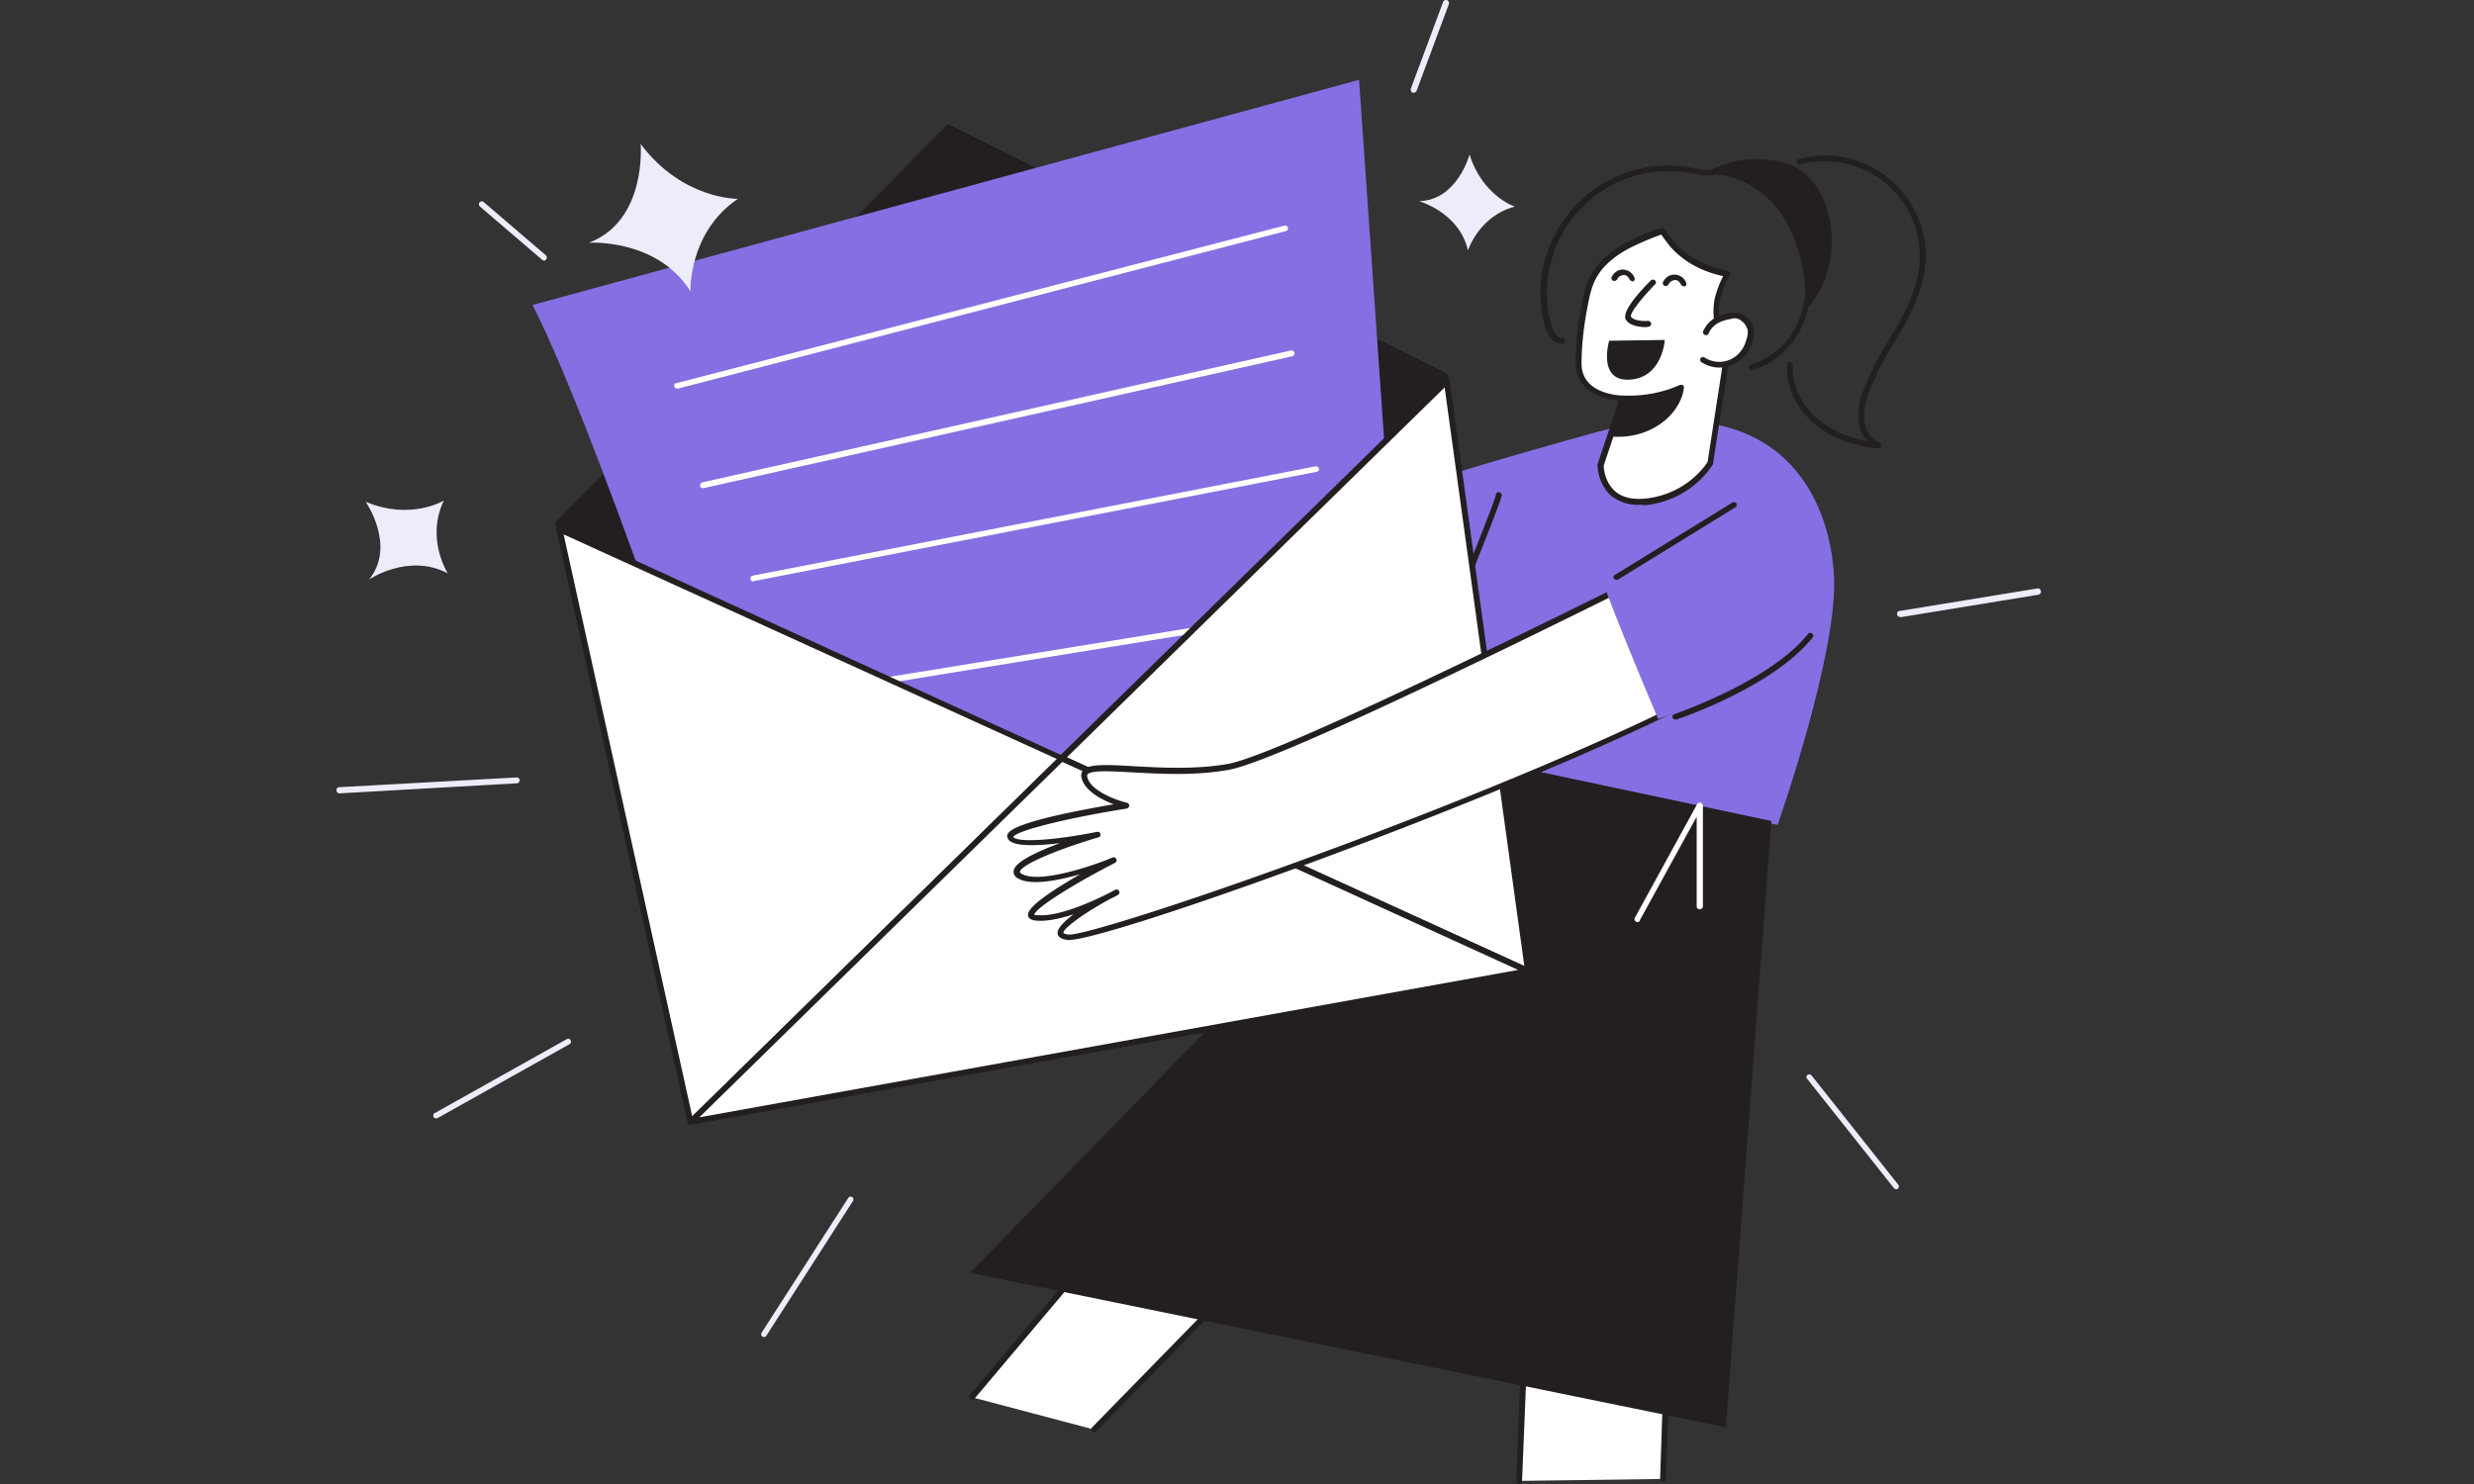 <svg xmlns="http://www.w3.org/2000/svg" fill="none" viewBox="0 0 500 300"><rect x="0" y="0" width="500" height="300" fill="#333333" stroke="none"/><g clip-path="url(#a)"><path fill="#EDECFB" d="M68.629 160.387a.62.62 0 0 1-.629-.629c0-.393.236-.629.629-.629l35.768-1.965c.314 0 .629.236.629.55 0 .315-.236.629-.55.629l-35.847 2.044ZM154.394 270.285c-.079 0-.236 0-.315-.078-.236-.158-.314-.551-.157-.787l17.53-27.278c.157-.235.55-.314.786-.157s.315.55.158.786l-17.531 27.278c-.078.158-.236.236-.471.236ZM88.124 226.106c-.314 0-.55-.235-.55-.628 0-.236.079-.393.315-.472l26.649-14.936c.314-.157.629-.079.786.236.157.314.079.629-.236.786l-26.65 14.936c-.156 0-.235.078-.314.078ZM285.753 18.73h-.236c-.314-.08-.472-.472-.393-.787l6.525-17.53c.078-.314.471-.472.786-.393.314.079.471.472.393.786l-6.525 17.53a.591.591 0 0 1-.55.394ZM383.938 124.698c-.314 0-.55-.236-.55-.629 0-.314.236-.55.471-.55l27.907-4.56c.315-.078.629.158.708.551.079.314-.157.629-.472.707l-27.907 4.56-.157-.079ZM383.231 240.413c-.158 0-.315-.079-.472-.236l-17.53-22.09c-.236-.236-.158-.629.078-.786a.605.605 0 0 1 .786.079l17.531 22.089c.236.236.157.629-.079.865-.079 0-.236.079-.314.079ZM109.978 52.69a.602.602 0 0 1-.393-.157l-12.578-10.77c-.235-.236-.314-.55-.078-.865a.605.605 0 0 1 .786-.079l12.578 10.77c.236.236.314.55.078.865a.43.43 0 0 1-.393.236Z"/><path fill="#fff" d="m335.985 298.978 1.337-38.205-28.615-4.324-1.729 42.922"/><path fill="#231F20" d="M306.978 300c-.315 0-.55-.314-.55-.629l1.729-42.921c0-.315.315-.551.629-.551h.079l28.614 4.324c.314.079.472.314.472.629l-1.258 38.126a.538.538 0 0 1-.55.551h-.079c-.314 0-.55-.315-.55-.629l1.258-37.576-27.436-4.167-1.729 42.214c0 .315-.315.551-.629.629Z"/><path fill="#fff" d="m196.451 282.47 32.702-38.755 29.322 7.153-37.341 38.127"/><path fill="#231F20" d="M221.135 289.545a.6.6 0 0 1-.394-.158.618.618 0 0 1 0-.864l36.555-37.419-27.907-6.839-32.467 38.519c-.236.236-.629.236-.864.079-.236-.236-.236-.629-.079-.865l32.781-38.755a.61.61 0 0 1 .629-.157l29.243 7.153c.314.079.472.393.393.708 0 .078-.079.157-.157.235l-37.262 38.127c-.157.157-.314.236-.471.236Z"/><path fill="#866FE3" d="M323.25 87.2s-44.494 12.185-44.022 13.914c.472 1.73 9.119 33.803 9.119 33.803l27.671-6.918L323.25 87.2Z"/><path fill="#866FE3" d="M324.194 86.964s-14.15 3.773-22.798 8.726c-8.804 5.031-6.288 58.172-6.288 58.172l64.146 12.892s12.185-34.51 11.399-50.232c-.786-15.722-10.613-38.127-46.459-29.558Z"/><path fill="#231F20" d="M292.199 127.92h-.236c-.314-.157-.472-.472-.314-.786 4.245-10.298 10.534-26.02 10.691-27.121 0-.314.236-.55.55-.55.315 0 .629.314.629.629 0 .943-7.547 19.574-10.77 27.514-.078.157-.314.314-.55.314Z"/><path fill="#fff" d="m328.046 80.44-4.56 13.6s-.078 8.096 8.883 7.389a18.003 18.003 0 0 0 13.286-7.783l3.773-24.37c-1.337-1.179-2.28-2.83-2.437-4.638-.157-1.336-.157-2.75.079-4.087.393-1.808 1.1-3.538 1.965-5.189-4.324-.864-8.097-2.594-11.084-5.974a33.315 33.315 0 0 1-1.966-2.673c-.314-.393-5.974 2.28-6.603 2.516-2.751 1.415-5.503 3.38-7.154 6.053-1.336 2.28-1.808 4.874-2.279 7.39-.629 3.537-1.022 7.153-1.022 10.69.236 6.997 9.119 7.075 9.119 7.075Z"/><path fill="#231F20" d="M331.269 102.057a8.581 8.581 0 0 1-5.896-2.044c-1.572-1.572-2.437-3.773-2.516-5.974v-.157l4.324-12.892c-2.28-.236-8.647-1.415-8.726-7.469 0-3.616.315-7.232 1.022-10.848.393-2.437.865-5.188 2.358-7.625 1.494-2.437 4.01-4.638 7.39-6.29 6.682-3.3 7.075-2.672 7.311-2.357.55.864 1.179 1.729 1.886 2.594 2.673 2.987 6.053 4.795 10.77 5.738.314.079.55.393.472.708 0 .078 0 .078-.079.157-.865 1.572-1.494 3.223-1.965 5.031-.236 1.258-.315 2.594-.079 3.852a6.61 6.61 0 0 0 2.201 4.324.711.711 0 0 1 .236.55l-3.773 24.37c0 .078 0 .157-.079.235-3.066 4.638-8.097 7.626-13.678 8.176-.393-.079-.786-.079-1.179-.079Zm-7.154-7.94c.079 1.887.786 3.695 2.123 5.032 1.415 1.336 3.458 1.886 6.131 1.65 5.11-.471 9.827-3.144 12.735-7.389l3.695-23.898c-1.336-1.258-2.201-2.987-2.358-4.795-.236-1.415-.158-2.83.078-4.245.393-1.572.944-3.145 1.73-4.638-4.56-1.022-8.019-2.987-10.691-5.975a48.382 48.382 0 0 1-1.808-2.437c-2.044.708-4.01 1.573-5.975 2.516-2.201 1.1-5.188 2.987-6.918 5.817-1.336 2.201-1.729 4.796-2.201 7.232-.629 3.538-1.022 7.075-1.022 10.613.079 6.21 8.019 6.368 8.412 6.368.314 0 .55.235.55.628v.158l-4.481 13.364Z"/><path fill="#fff" d="M344.711 67.075c.393-1.022 1.179-1.808 2.044-2.358a7.396 7.396 0 0 1 2.83-.865 2.949 2.949 0 0 1 1.651 0c.393.158.707.315 1.022.55.707.55 1.258 1.258 1.493 2.123a5.29 5.29 0 0 1-.235 2.201 10.942 10.942 0 0 1-.944 2.201c-1.729 2.83-5.502 3.695-8.254 1.887 0 0-.078 0-.078-.079"/><path fill="#231F20" d="M347.463 74.307c-1.258 0-2.516-.393-3.617-1.1-.235-.158-.314-.55-.157-.787.157-.235.551-.314.786-.157a5.453 5.453 0 0 0 7.547-1.572s0-.079.079-.079c.393-.628.707-1.336.864-2.043a3.913 3.913 0 0 0 .236-1.887c-.236-.708-.629-1.415-1.258-1.808-.235-.236-.471-.315-.786-.472-.471-.079-.943-.079-1.336.079-.943.157-1.808.393-2.673.864-.786.472-1.494 1.18-1.808 2.044-.157.315-.472.472-.786.315-.315-.157-.472-.472-.315-.786.472-1.1 1.337-2.044 2.359-2.673.943-.472 1.965-.865 3.066-.944a3.83 3.83 0 0 1 1.886 0c.472.158.865.394 1.18.63.864.628 1.493 1.493 1.729 2.515.079.786 0 1.65-.236 2.437-.236.865-.55 1.65-1.022 2.358-1.336 1.887-3.459 3.066-5.738 3.066ZM325.766 87.671c3.302.315 6.603-.55 9.355-2.358 4.402-3.066 4.638-6.997 4.638-6.997-3.695 1.651-7.626 2.359-11.635 2.201l-2.358 7.154Z"/><path fill="#231F20" d="M327.102 88.3c-.471 0-.943 0-1.415-.078-.157 0-.314-.157-.393-.236-.078-.157-.078-.315-.078-.472l2.279-7.153c.079-.236.315-.393.629-.393 3.931.157 7.783-.55 11.32-2.123.158-.079.393-.079.629 0 .157.079.315.314.236.55 0 .158-.314 4.245-4.874 7.39-2.437 1.65-5.345 2.515-8.333 2.515Zm-.55-1.179c2.909.157 5.817-.707 8.254-2.28 1.966-1.257 3.459-3.223 4.167-5.502a27.645 27.645 0 0 1-10.456 1.808l-1.965 5.974Z"/><path fill="#fff" d="M334.099 57.17s-5.818 5.817-4.953 7.232c.865 1.415 4.009 1.18 4.009 1.18"/><path fill="#231F20" d="M332.684 66.132c-1.022 0-3.223-.157-4.088-1.494-.943-1.572 2.751-5.66 5.031-7.94a.617.617 0 0 1 .865 0c.236.236.236.63 0 .786-2.752 2.83-5.11 5.818-4.874 6.525.472.786 2.358.944 3.459.865.314 0 .629.236.629.55 0 .315-.236.63-.551.63l-.471.078ZM325.216 68.884l11.241-.157s-.472 7.625-7.075 8.018c-6.603.393-4.166-7.861-4.166-7.861Z"/><path fill="#fff" d="M336.771 57.17c.315-.629.944-1.1 1.651-1.179 1.258-.236 1.966 1.258 1.966 1.258"/><path fill="#231F20" d="M340.309 57.878c-.236 0-.472-.158-.55-.315 0 0-.472-1.1-1.337-.943-.471.078-.943.314-1.179.786-.078.314-.472.472-.786.393-.314-.079-.472-.393-.393-.707.393-.865 1.179-1.494 2.122-1.573 1.101-.078 2.202.55 2.595 1.651.157.315 0 .629-.315.786 0-.157-.078-.078-.157-.078Z"/><path fill="#fff" d="M326.316 56.149c.315-.63.944-1.1 1.651-1.18 1.258-.235 1.965 1.258 1.965 1.258"/><path fill="#231F20" d="M329.932 56.856c-.236 0-.471-.157-.55-.314 0 0-.472-1.1-1.336-.944-.472.079-.944.315-1.18.787-.078.314-.471.471-.786.393-.314-.08-.471-.393-.393-.708.393-.865 1.179-1.494 2.044-1.572 1.101-.079 2.201.55 2.594 1.65.158.315 0 .63-.314.787.078-.079 0-.079-.079-.079ZM357.996 165.968l-9.197 122.555-152.742-31.209 101.487-104.16 60.452 12.814ZM292.199 76.037l-179.391 29.872 78.926-80.183 100.465 50.31Z"/><path fill="#231F20" d="M112.808 106.539c-.235 0-.393-.158-.55-.315-.157-.236-.079-.472.079-.707l78.925-80.184c.157-.157.472-.236.708-.078l100.465 50.31c.236.08.393.394.314.63 0 .236-.236.471-.471.471L112.887 106.54h-.079Zm79.083-80.105-77.353 78.611 175.853-29.322-98.5-49.29ZM308.786 196.39l-169.25 30.423-26.492-119.804 179.312-29.95 16.43 119.331Z"/><path fill="#231F20" d="M139.536 227.364c-.314 0-.55-.158-.55-.472l-26.492-119.803c0-.158 0-.315.079-.472a.431.431 0 0 1 .393-.236l179.312-29.872c.157 0 .314 0 .471.078a.433.433 0 0 1 .236.394l16.43 119.253c.078.314-.157.628-.472.628l-169.25 30.423-.157.079Zm-25.784-119.882 26.256 118.702 168.149-30.265-16.273-118.152-178.132 29.715Z"/><path fill="#866FE3" d="M153.765 187.114s-31.209-96.22-46.145-125.463l167.049-45.516 10.376 148.889-131.28 22.09Z"/><path fill="#fff" d="M136.863 78.553c-.314 0-.629-.236-.629-.55 0-.315.158-.55.472-.55l122.869-31.838c.315-.079.629.078.708.393.078.314-.079.629-.393.707L137.021 78.553h-.158ZM142.052 98.678c-.315 0-.551-.158-.551-.472-.078-.315.158-.629.472-.708L260.912 70.85c.314-.078.629.157.707.472.079.314-.157.629-.472.707l-118.938 26.65h-.157ZM152.271 117.544c-.314 0-.629-.236-.629-.55 0-.315.236-.551.472-.629l113.75-22.09c.315-.079.629.157.708.472.078.314-.158.55-.472.629l-113.75 22.089-.079.079ZM157.695 141.599c-.314 0-.55-.236-.55-.472-.079-.314.157-.629.472-.707l107.933-17.531c.314-.078.629.157.707.472.079.314-.157.629-.471.707l-107.933 17.531h-.158Z"/><path fill="#fff" d="m214.531 153.311-101.487-46.302 26.492 119.804 169.25-30.423-16.43-119.331-77.825 76.252Z"/><path fill="#231F20" d="M139.536 227.364c-.314 0-.55-.158-.55-.472l-26.492-119.803c-.079-.315.157-.629.472-.708h.314l101.094 46.223 77.511-75.938c.235-.236.628-.236.786 0 .078.079.157.236.157.315l16.43 119.253c.078.314-.158.629-.472.629l-169.171 30.422-.079.079Zm-25.627-119.332 26.099 118.152 168.149-30.265-16.194-117.602-76.96 75.388c-.157.157-.472.236-.629.079l-100.465-45.752Z"/><path fill="#fff" d="m308.786 196.39-169.171 30.423 74.916-73.501 94.255 43.078Z"/><path fill="#231F20" d="M139.615 227.363c-.315 0-.551-.235-.551-.628a.6.6 0 0 1 .158-.394l74.995-73.501c.157-.157.471-.236.629-.079l94.254 43.001c.315.157.393.471.315.786-.079.157-.236.314-.393.314l-169.25 30.423-.157.078Zm75.073-73.344-73.344 71.851 165.477-29.794-92.133-42.057Z"/><path fill="#fff" d="m308.786 196.39-169.171 30.423 74.916-73.501 94.255 43.078Z"/><path fill="#231F20" d="M139.615 227.363c-.315 0-.551-.235-.551-.628a.6.6 0 0 1 .158-.394l74.995-73.501c.157-.157.471-.236.629-.079l94.254 43.001c.315.157.393.471.315.786-.079.157-.236.314-.393.314l-169.25 30.423-.157.078Zm75.073-73.344-73.344 71.851 165.477-29.794-92.133-42.057Z"/><path fill="#fff" d="M351.708 106.853s-89.696 45.515-103.374 48.11c-13.678 2.594-29.872-1.966-29.243 1.965.629 3.93 8.49 5.817 8.49 5.817s-24.684 3.931-23.426 6.525c1.257 2.594 17.53-.629 17.53-.629s-20.125 5.817-15.644 8.49 18.867-3.223 18.867-3.223-21.461 11.005-15.565 11.713c5.896.707 16.272-5.188 16.272-5.188s-16.272 8.49-9.747 9.118c6.524.629 103.373-33.802 135.84-53.298"/><path fill="#231F20" d="M216.025 190.023h-.236c-1.258-.157-1.887-.55-2.044-1.258-.157-1.022 1.258-2.437 3.223-3.93-2.673.864-5.424 1.493-7.704 1.257-.864-.078-1.415-.471-1.493-1.022-.315-1.729 5.345-5.345 10.534-8.332-4.481 1.257-9.905 2.358-12.5.864-.629-.235-1.022-.864-.943-1.572.236-1.808 4.874-3.93 9.355-5.581-4.717.55-9.748.786-10.534-.944-.157-.314-.157-.707 0-.943 1.179-2.358 15.093-4.874 21.382-5.974-2.437-.944-6.053-2.752-6.525-5.582-.078-.471.079-1.022.393-1.336 1.101-1.258 4.717-1.101 10.063-.786 5.66.314 12.735.707 19.259-.472 13.443-2.515 102.273-47.638 103.217-48.031.314-.158.629 0 .786.236.157.314 0 .628-.236.786-3.695 1.886-89.931 45.594-103.531 48.188-6.682 1.258-13.835.865-19.574.551-4.324-.236-8.333-.472-9.119.393-.078.078-.078.235-.078.393.471 2.908 5.974 4.874 8.018 5.345.314.079.55.393.472.708a.707.707 0 0 1-.472.471c-10.534 1.651-22.168 4.324-22.955 5.739.787 1.179 8.255.707 16.902-1.022.314-.079.629.079.707.393.079.315-.078.629-.393.708-7.468 2.201-15.643 5.424-15.879 6.996 0 .157.236.314.393.393 3.537 2.044 14.464-1.651 18.316-3.302.315-.157.629 0 .786.315.158.314 0 .629-.314.786-7.704 3.93-16.037 9.04-16.273 10.455.158.079.315.079.472.079 4.402.471 11.556-2.909 14.543-4.402l1.337-.708c.314-.157.628 0 .786.236.157.314.078.629-.236.786-.079.079-.629.393-1.494.786-5.817 3.145-9.748 6.21-9.512 6.918 0 0 .157.236 1.022.314 2.83.236 26.728-7.31 57.937-19.024 16.744-6.288 57.7-22.246 77.589-34.195.314-.158.629-.079.786.235.157.315.078.629-.236.787-31.366 18.709-126.878 53.298-135.997 53.298Z"/><path fill="#866FE3" d="M335.121 145.372s-13.836-32.466-12.578-32.938c1.258-.472 27.749-17.766 29.872-16.508 2.122 1.257 10.377 26.413 7.783 33.803-2.595 7.389-25.077 15.643-25.077 15.643Z"/><path fill="#231F20" d="M338.58 145.45a.592.592 0 0 1-.551-.393c-.078-.314.079-.629.393-.708.158-.078 19.417-6.603 27.043-16.272.235-.236.628-.157.864.079.158.157.158.393.079.628-7.861 9.984-26.806 16.43-27.593 16.666h-.235ZM353.987 74.858c-.314 0-.55-.314-.55-.629a.59.59 0 0 1 .393-.55c4.402-1.337 7.94-4.56 9.591-8.726 1.729-4.245 2.122-8.883 1.179-13.364a22.706 22.706 0 0 0-5.424-11.713c-3.145-3.301-7.547-5.11-11.478-4.638l-.864.079c-.629.078-1.258.157-1.887.157-.786 0-1.572-.157-2.358-.314l-.472-.08c-13.364-2.672-26.335 5.975-29.007 19.34a24.906 24.906 0 0 0 .235 10.769c.315 1.1.944 2.987 2.359 3.144.314 0 .55.236.55.63 0 .392-.236.55-.629.55h-.157c-1.572-.158-2.752-1.651-3.38-4.01-3.459-13.835 5.031-27.828 18.866-31.287a25.015 25.015 0 0 1 11.32-.236l.472.079c1.258.393 2.594.393 3.852.157.314-.078.629-.078.865-.157 4.402-.472 9.118 1.415 12.499 5.031 3.066 3.459 5.031 7.704 5.738 12.263.944 4.717.551 9.59-1.257 14.072-2.044 4.716-5.896 8.254-10.377 9.433h-.079Z"/><path fill="#231F20" d="M344.947 34.923s5.974-4.48 15.722-2.044c9.748 2.437 13.443 20.125 4.324 29.715 0 0 1.415-26.02-20.046-27.671Z"/><path fill="#231F20" d="M379.615 90.659c-5.11-.472-9.512-2.123-12.735-4.795-3.774-3.145-5.975-7.783-5.739-12.185 0-.314.314-.55.629-.55.314 0 .55.314.55.628-.236 4.01 1.808 8.333 5.346 11.163 2.83 2.201 6.21 3.695 9.748 4.245a7.879 7.879 0 0 1-1.809-3.93c-.157-2.201.158-4.403 1.022-6.446 1.415-3.46 3.066-6.76 5.032-9.905 2.908-4.874 5.581-9.512 6.21-14.937 1.179-10.533-6.368-20.045-16.902-21.225-2.437-.235-4.795-.078-7.153.55-.315.08-.629-.078-.708-.392-.078-.315.079-.63.393-.708 10.849-2.987 22.011 3.46 24.999 14.308.707 2.515.864 5.03.55 7.625-.629 5.66-3.538 10.612-6.368 15.408-1.965 3.065-3.616 6.367-4.952 9.747-.786 1.808-1.101 3.852-.943 5.817.157 1.887 1.336 3.617 3.065 4.403.315.157.472.471.315.786a.592.592 0 0 1-.55.393ZM326.709 117.229c-.314 0-.629-.236-.629-.55 0-.236.079-.393.315-.472l23.74-14.621c.236-.158.629-.079.786.157.158.236.079.629-.157.786l-23.74 14.622c-.079 0-.236.078-.315.078Z"/><path fill="#fff" d="M330.954 186.407c-.078 0-.157 0-.314-.079-.236-.157-.393-.471-.236-.786l12.578-22.954c.157-.236.393-.393.707-.315.236.079.472.315.472.551v20.36a.62.62 0 0 1-.629.629c-.393 0-.629-.236-.629-.629v-18.081l-11.477 20.911c-.079.314-.236.393-.472.393Z"/><path fill="#EDECFB" d="M296.994 31.229s-2.437 9.276-10.219 9.433c0 0 8.175 2.28 9.905 9.983 0 0 2.201-6.996 9.512-8.883 0 .079-6.604-2.2-9.198-10.534ZM73.896 101.428s6.21 8.883.707 15.722c0 0 7.94-5.424 15.88-1.257 0 0-4.481-6.997-.786-14.701 0 0-6.682 4.088-15.801.236ZM129.474 29.106s1.336 15.487-10.455 19.968c0 0 13.757-.944 20.517 9.826 0 0-.471-11.87 9.591-18.71.078 0-11.163.236-19.653-11.084Z"/></g><defs><clipPath id="a"><path fill="#fff" d="M0 0h500v300H0z"/></clipPath></defs></svg>